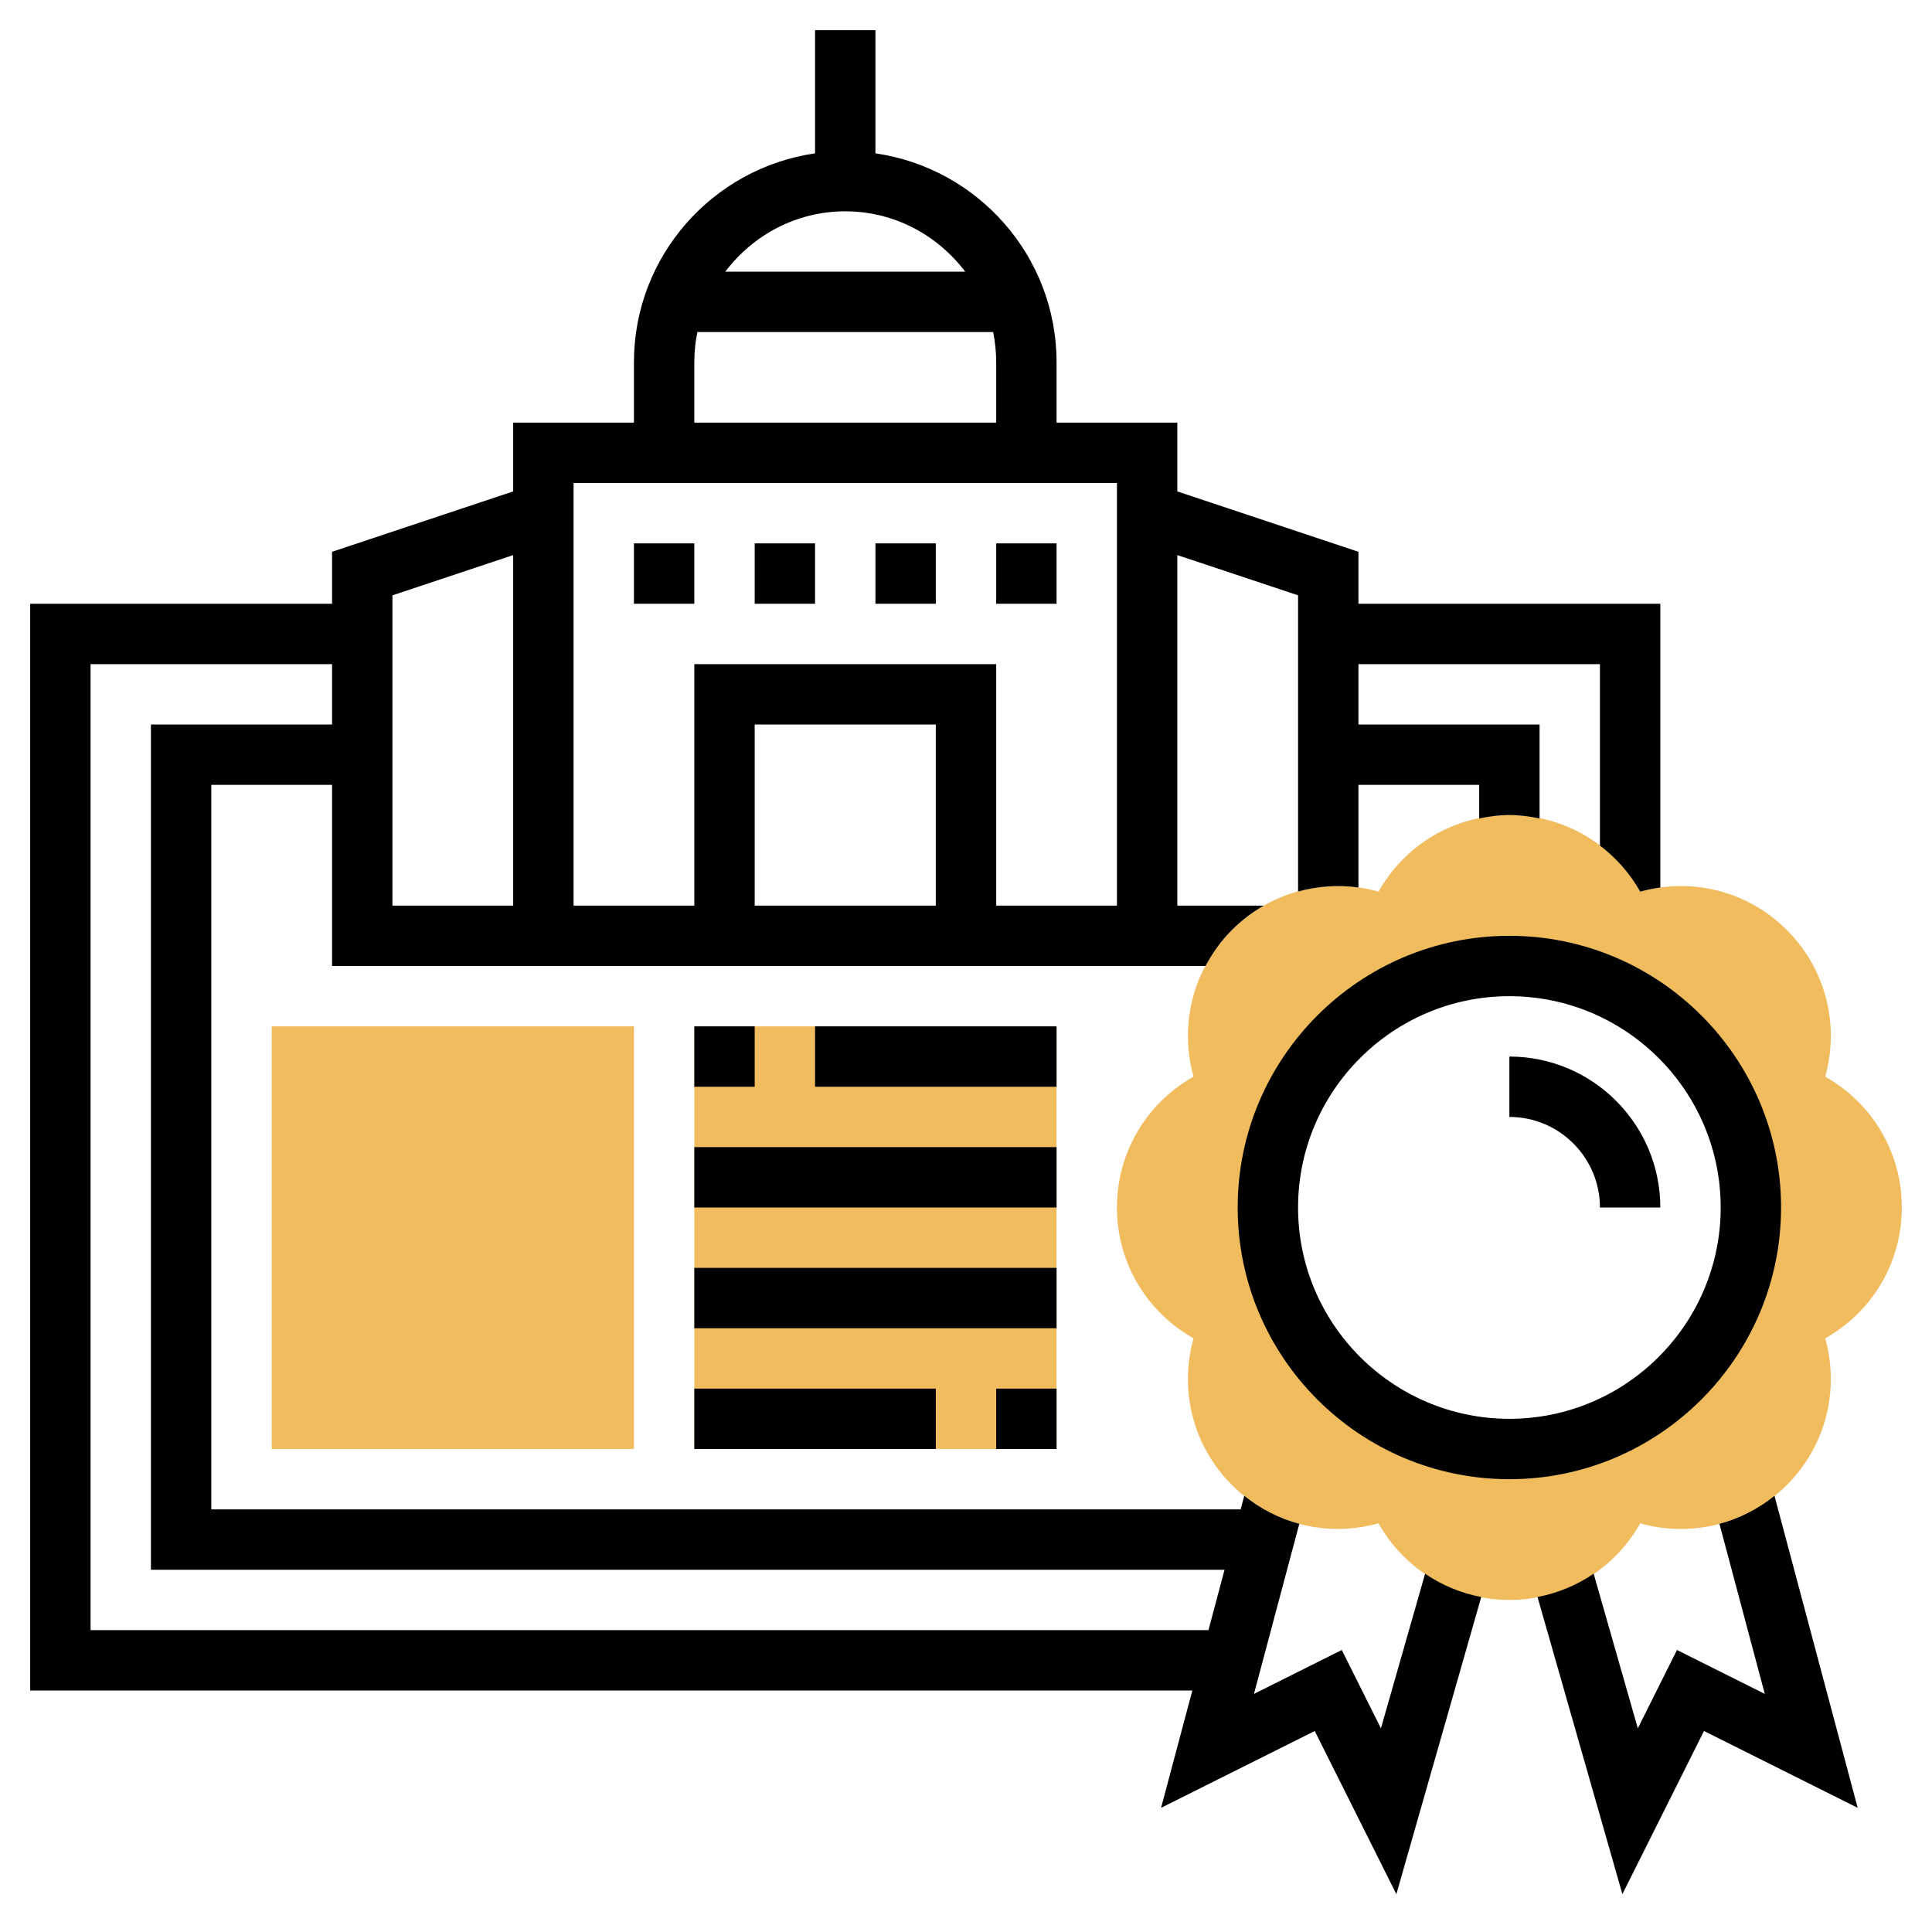 <svg xmlns="http://www.w3.org/2000/svg" id="Layer_5" height="512" viewBox="0 0 64 64" width="512"><g><g><path d="m63 40c0-1.828-.986-3.462-2.538-4.334.481-1.713.023-3.565-1.27-4.858s-3.148-1.751-4.858-1.27c-.872-1.552-2.506-2.538-4.334-2.538s-3.462.986-4.334 2.537c-1.712-.481-3.566-.023-4.858 1.271-1.293 1.293-1.751 3.146-1.27 4.858-1.552.872-2.538 2.506-2.538 4.334s.986 3.462 2.538 4.334c-.481 1.713-.023 3.565 1.27 4.858 1.292 1.292 3.146 1.75 4.858 1.27.872 1.552 2.506 2.538 4.334 2.538s3.462-.986 4.334-2.537c1.71.479 3.565.022 4.858-1.271s1.751-3.146 1.27-4.858c1.552-.872 2.538-2.506 2.538-4.334zm-13 8c-4.418 0-8-3.582-8-8s3.582-8 8-8 8 3.582 8 8-3.582 8-8 8z" fill="#f0bc5e"></path></g><g><g><path d="m21 48h-12v-14h12z" fill="#f0bc5e"></path></g></g><g><path d="m23 34h12v14h-12z" fill="#f0bc5e"></path></g><g><path d="m45.745 57.253-1.297-2.595-2.909 1.455 1.502-5.634c-.656-.174-1.275-.488-1.823-.928l-.12.449h-34.098v-24h4v6h28.934c.228-.43.515-.834.874-1.192.321-.322.677-.591 1.057-.808h-2.865v-11.612l4 1.333v9.812c.648-.178 1.327-.227 2-.134v-3.399h4v1.112c.325-.067.657-.112 1-.112s.675.045 1 .112v-3.112h-6v-2h8v6.011c.537.408.995.923 1.334 1.527.22-.062.443-.107.666-.138v-9.4h-10v-1.721l-6-2v-2.279h-4v-2c0-3.519-2.613-6.432-6-6.92v-4.08h-2v4.08c-3.387.488-6 3.401-6 6.92v2h-4v2.279l-6 2v1.721h-10v36h38.498l-1.036 3.887 5.091-2.545 2.703 5.405 2.812-9.844c-.676-.128-1.305-.393-1.86-.771zm-14.745-27.253h-6v-6h6zm-3-23c1.627 0 3.061.793 3.974 2h-7.949c.914-1.207 2.348-2 3.975-2zm-5 5c0-.342.035-.677.101-1h9.798c.066.323.101.658.101 1v2h-10zm-4 4h2 2 10 2 2v14h-4v-8h-10v8h-4zm-6 3.721 4-1.333v11.612h-4zm-10 34.279v-32h8v2h-6v28h35.565l-.533 2z"></path><path d="m58.782 49.551c-.548.44-1.167.753-1.823.928l1.502 5.634-2.909-1.455-1.297 2.595-1.463-5.122c-.555.378-1.184.642-1.86.771l2.812 9.844 2.703-5.405 5.091 2.545z"></path><path d="m59 40c0-4.962-4.038-9-9-9s-9 4.038-9 9 4.038 9 9 9 9-4.038 9-9zm-9 7c-3.86 0-7-3.14-7-7s3.14-7 7-7 7 3.14 7 7-3.14 7-7 7z"></path><path d="m50 35v2c1.654 0 3 1.346 3 3h2c0-2.757-2.243-5-5-5z"></path><path d="m21 18h2v2h-2z"></path><path d="m33 18h2v2h-2z"></path><path d="m25 18h2v2h-2z"></path><path d="m29 18h2v2h-2z"></path><path d="m23 34h2v2h-2z"></path><path d="m27 34h8v2h-8z"></path><path d="m23 38h12v2h-12z"></path><path d="m23 42h12v2h-12z"></path><path d="m33 46h2v2h-2z"></path><path d="m23 46h8v2h-8z"></path></g></g></svg>